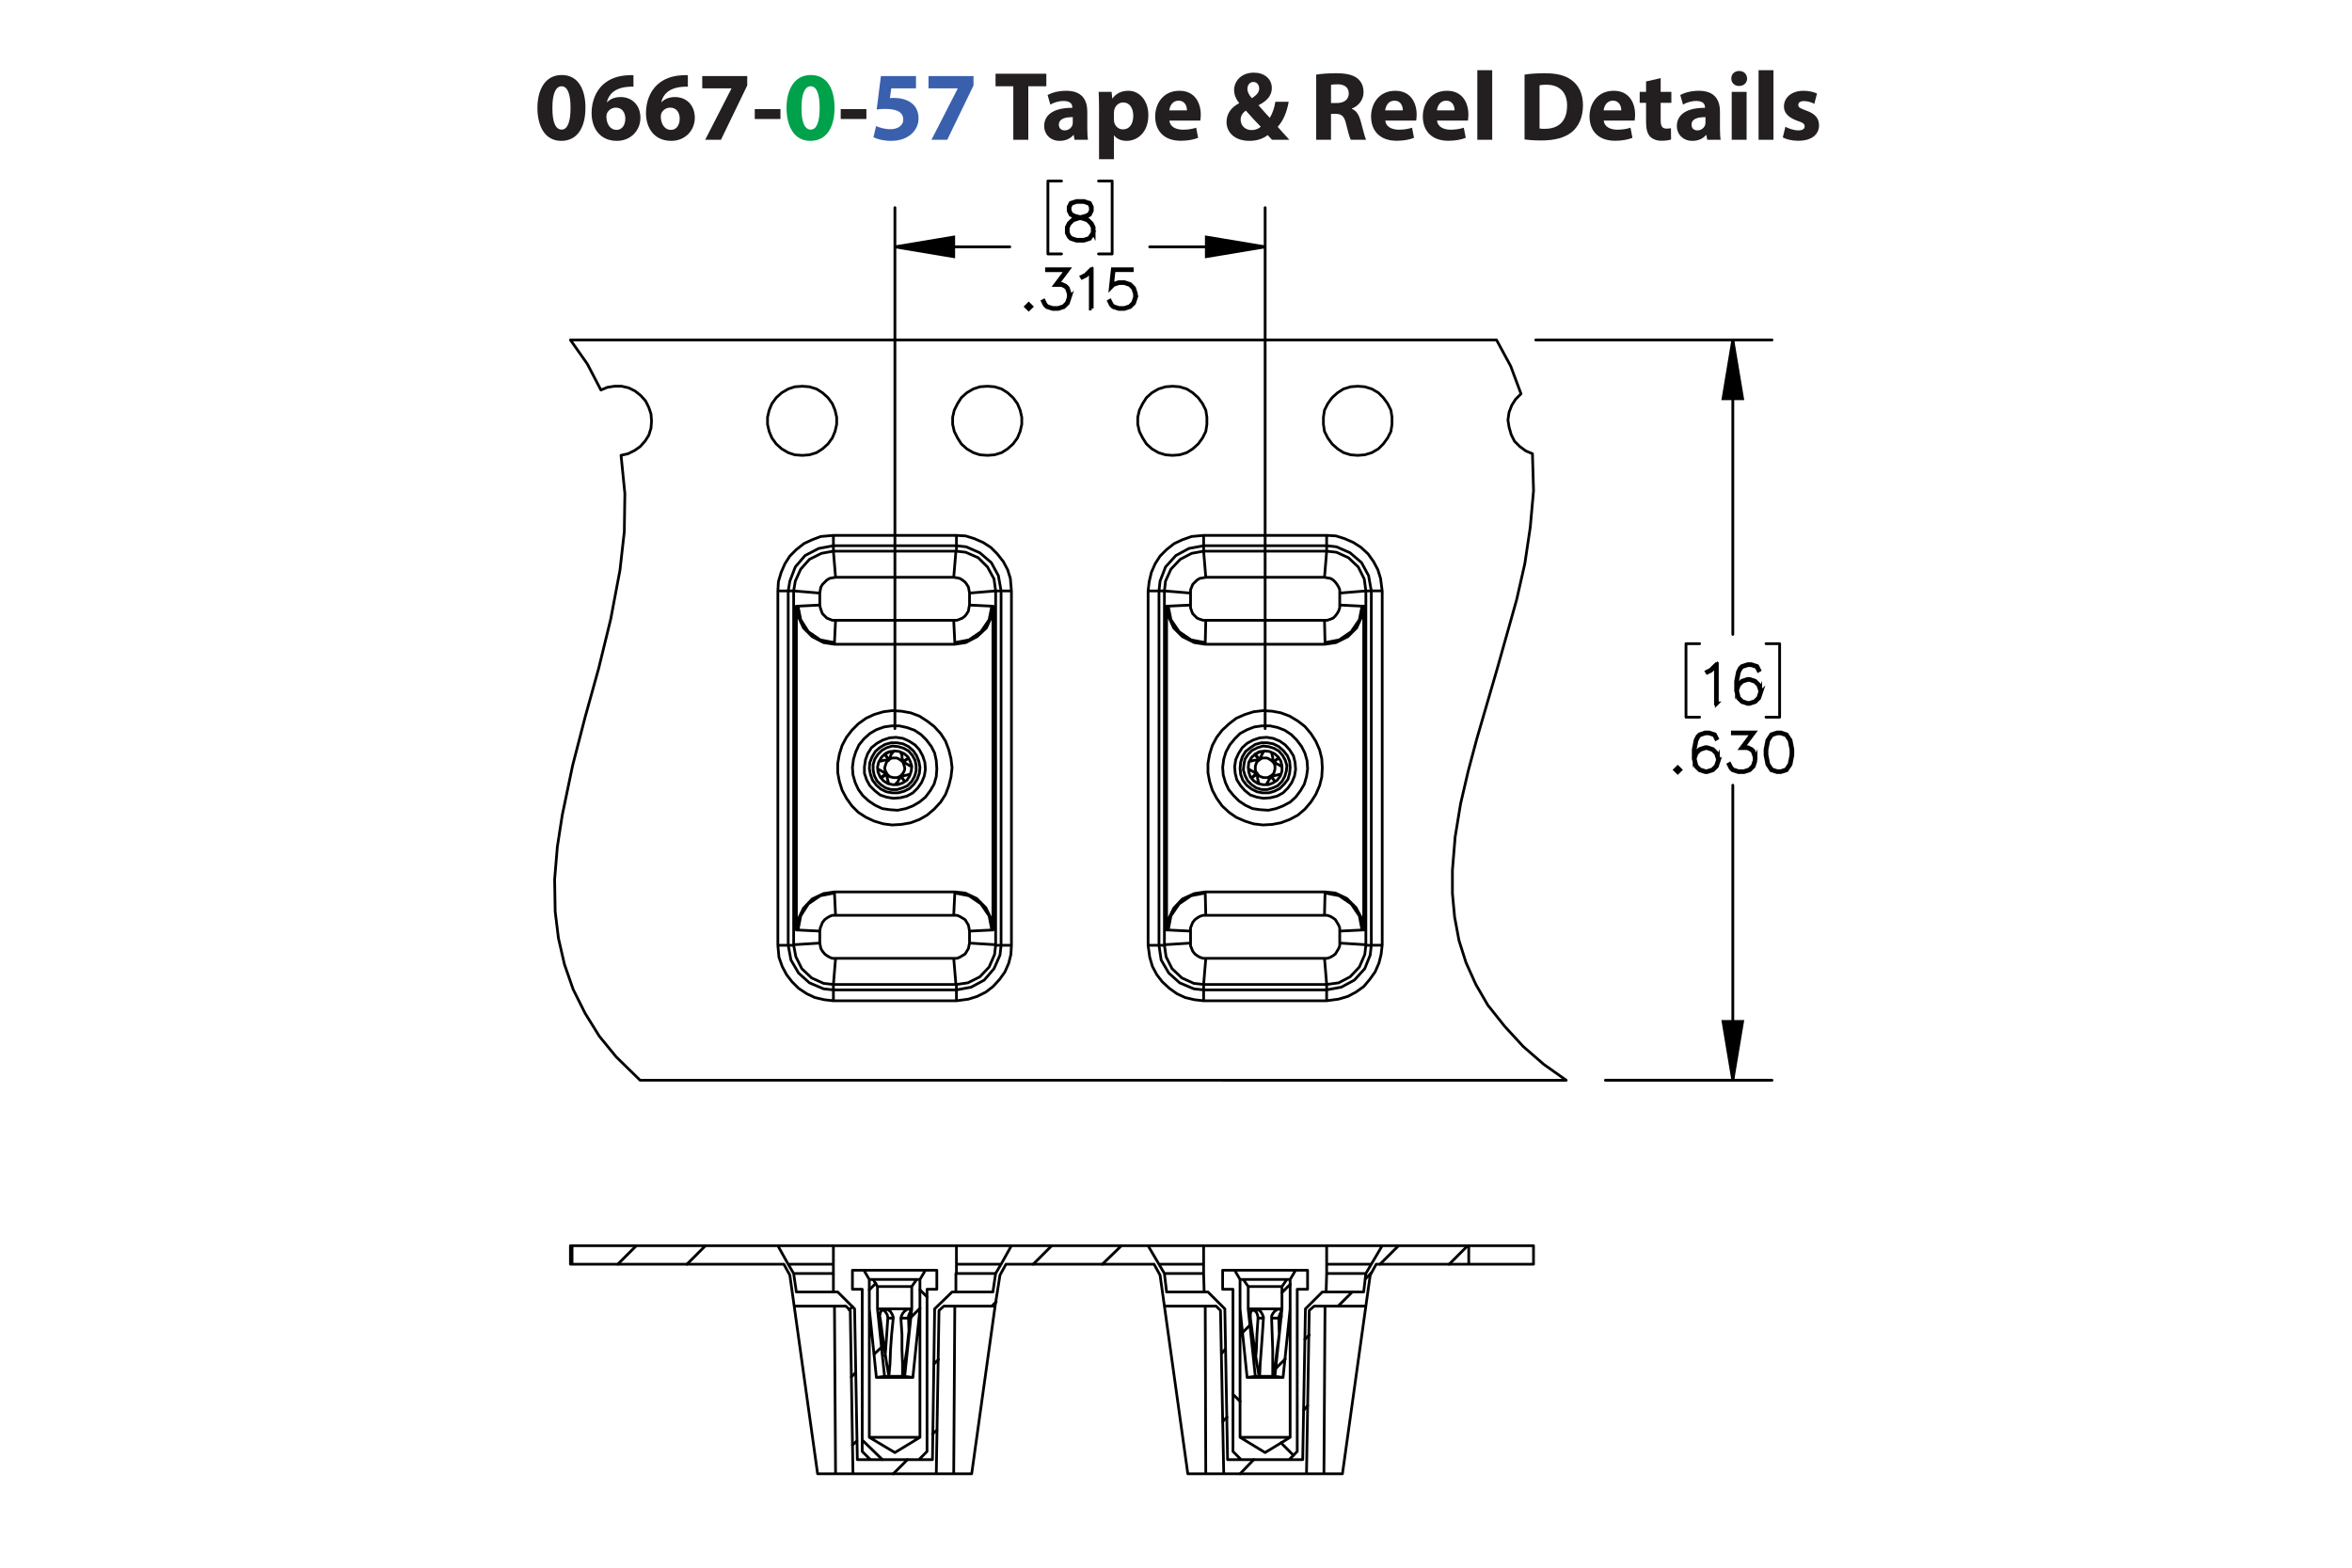 <?xml version="1.0" encoding="UTF-8"?><svg id="Layer_1" xmlns="http://www.w3.org/2000/svg" viewBox="0 0 432 288"><defs><style>.cls-1,.cls-2{stroke-linecap:round;stroke-linejoin:round;}.cls-1,.cls-2,.cls-3{fill:none;}.cls-1,.cls-2,.cls-3,.cls-4{stroke:#000;}.cls-1,.cls-3{stroke-width:.51px;}.cls-2{stroke-width:.5px;}.cls-3,.cls-4{stroke-miterlimit:10;}.cls-4{stroke-width:.7px;}.cls-5{fill:#00a14b;}.cls-6{fill:#231f20;}.cls-7{fill:#3a60ad;}</style></defs><path class="cls-6" d="m107.53,19.774c0,3.619-1.458,6.104-4.447,6.104-3.025,0-4.357-2.719-4.375-6.032,0-3.385,1.44-6.067,4.465-6.067,3.133,0,4.357,2.791,4.357,5.996Zm-6.068.072c-.018,2.683.63,3.961,1.692,3.961s1.639-1.333,1.639-3.997c0-2.593-.558-3.961-1.657-3.961-1.008,0-1.692,1.278-1.674,3.997Z"/><path class="cls-6" d="m116.349,15.921c-.306-.018-.63,0-1.062.036-2.431.198-3.511,1.44-3.817,2.809h.054c.576-.594,1.387-.936,2.485-.936,1.962,0,3.619,1.387,3.619,3.817,0,2.323-1.783,4.231-4.321,4.231-3.115,0-4.646-2.323-4.646-5.114,0-2.197.81-4.033,2.071-5.204,1.17-1.062,2.683-1.638,4.519-1.728.504-.036.828-.036,1.098-.018v2.107Zm-1.495,5.87c0-1.081-.576-2.017-1.747-2.017-.738,0-1.35.45-1.62,1.044-.072.144-.108.36-.108.684.054,1.242.648,2.359,1.891,2.359.972,0,1.585-.882,1.585-2.071Z"/><path class="cls-6" d="m126.339,15.921c-.306-.018-.63,0-1.062.036-2.431.198-3.511,1.44-3.817,2.809h.054c.576-.594,1.387-.936,2.485-.936,1.963,0,3.619,1.387,3.619,3.817,0,2.323-1.783,4.231-4.321,4.231-3.115,0-4.646-2.323-4.646-5.114,0-2.197.81-4.033,2.071-5.204,1.17-1.062,2.683-1.638,4.519-1.728.504-.036.829-.036,1.099-.018v2.107Zm-1.495,5.87c0-1.081-.576-2.017-1.747-2.017-.738,0-1.35.45-1.62,1.044-.072.144-.108.36-.108.684.054,1.242.648,2.359,1.891,2.359.973,0,1.585-.882,1.585-2.071Z"/><path class="cls-6" d="m137.247,13.976v1.728l-4.825,9.975h-2.899l4.826-9.417v-.036h-5.366v-2.251h8.264Z"/><path class="cls-6" d="m143.348,20.044v1.818h-4.717v-1.818h4.717Z"/><path class="cls-5" d="m153.285,19.774c0,3.619-1.458,6.104-4.447,6.104-3.025,0-4.357-2.719-4.375-6.032,0-3.385,1.44-6.067,4.465-6.067,3.133,0,4.357,2.791,4.357,5.996Zm-6.068.072c-.018,2.683.63,3.961,1.692,3.961s1.639-1.333,1.639-3.997c0-2.593-.558-3.961-1.657-3.961-1.008,0-1.692,1.278-1.674,3.997Z"/><path class="cls-6" d="m159.134,20.044v1.818h-4.718v-1.818h4.718Z"/><path class="cls-7" d="m168.242,16.227h-4.537l-.252,1.8c.252-.036.468-.036.756-.036,1.117,0,2.251.252,3.079.847.882.594,1.422,1.566,1.422,2.935,0,2.179-1.873,4.106-5.023,4.106-1.422,0-2.611-.324-3.259-.666l.486-2.052c.522.252,1.585.576,2.647.576,1.134,0,2.341-.54,2.341-1.783,0-1.206-.955-1.945-3.295-1.945-.648,0-1.099.036-1.585.108l.774-6.14h6.446v2.251Z"/><path class="cls-7" d="m178.809,13.976v1.728l-4.826,9.975h-2.899l4.826-9.417v-.036h-5.366v-2.251h8.265Z"/><path class="cls-6" d="m186.115,15.849h-3.259v-2.305h9.327v2.305h-3.313v9.831h-2.754v-9.831Z"/><path class="cls-6" d="m197.366,25.68l-.162-.882h-.054c-.576.702-1.477,1.081-2.521,1.081-1.783,0-2.845-1.296-2.845-2.701,0-2.287,2.053-3.385,5.168-3.367v-.126c0-.468-.252-1.134-1.602-1.134-.9,0-1.855.306-2.431.666l-.504-1.765c.612-.342,1.818-.774,3.421-.774,2.935,0,3.871,1.728,3.871,3.799v3.061c0,.846.036,1.656.126,2.143h-2.466Zm-.324-4.159c-1.44-.018-2.557.324-2.557,1.386,0,.702.468,1.044,1.08,1.044.684,0,1.243-.45,1.422-1.008.036-.144.054-.306.054-.468v-.954Z"/><path class="cls-6" d="m201.864,19.828c0-1.152-.036-2.143-.072-2.953h2.377l.127,1.225h.036c.648-.936,1.657-1.423,2.935-1.423,1.927,0,3.655,1.675,3.655,4.483,0,3.205-2.035,4.718-3.998,4.718-1.062,0-1.891-.432-2.287-1.008h-.036v4.375h-2.737v-9.416Zm2.737,2.07c0,.216.018.414.054.576.18.738.81,1.296,1.603,1.296,1.188,0,1.891-.99,1.891-2.485,0-1.404-.63-2.466-1.855-2.466-.774,0-1.458.576-1.639,1.386-.036.144-.054.324-.054.486v1.206Z"/><path class="cls-6" d="m214.789,22.15c.09,1.135,1.206,1.675,2.485,1.675.936,0,1.692-.126,2.431-.36l.36,1.855c-.9.36-1.999.54-3.188.54-2.989,0-4.699-1.728-4.699-4.483,0-2.233,1.386-4.7,4.447-4.7,2.845,0,3.926,2.215,3.926,4.394,0,.468-.055.882-.091,1.08h-5.671Zm3.223-1.872c0-.666-.288-1.783-1.549-1.783-1.152,0-1.621,1.044-1.692,1.783h3.241Z"/><path class="cls-6" d="m233.636,25.68c-.252-.27-.504-.54-.792-.864-.792.612-1.891,1.062-3.331,1.062-2.935,0-4.231-1.747-4.231-3.439,0-1.602.919-2.754,2.305-3.475v-.072c-.521-.576-.918-1.477-.918-2.341,0-1.53,1.206-3.205,3.637-3.205,1.873,0,3.295,1.098,3.295,2.845,0,1.224-.72,2.269-2.394,3.115l-.018.072c.702.774,1.44,1.656,2.034,2.269.486-.756.864-1.873,1.026-2.953h2.449c-.324,1.837-.936,3.403-2.017,4.609.684.774,1.386,1.567,2.143,2.377h-3.188Zm-2.07-2.394c-.756-.756-1.746-1.855-2.737-2.971-.504.36-.954.882-.954,1.675,0,1.026.774,1.908,2.017,1.908.721,0,1.315-.27,1.675-.612Zm-2.449-6.986c0,.612.288,1.152.829,1.747.882-.612,1.332-1.081,1.332-1.783,0-.576-.342-1.206-1.062-1.206-.702,0-1.099.612-1.099,1.242Z"/><path class="cls-6" d="m241.752,13.706c.882-.144,2.196-.252,3.654-.252,1.801,0,3.062.27,3.926.954.72.576,1.116,1.422,1.116,2.539,0,1.548-1.099,2.61-2.143,2.989v.054c.846.342,1.315,1.152,1.62,2.269.378,1.368.757,2.953.99,3.421h-2.809c-.198-.342-.486-1.333-.847-2.827-.323-1.513-.846-1.927-1.962-1.945h-.828v4.771h-2.719v-11.974Zm2.719,5.222h1.08c1.368,0,2.179-.684,2.179-1.747,0-1.116-.757-1.674-2.017-1.692-.666,0-1.045.054-1.242.09v3.349Z"/><path class="cls-6" d="m254.442,22.15c.09,1.135,1.206,1.675,2.484,1.675.936,0,1.692-.126,2.431-.36l.36,1.855c-.9.36-1.999.54-3.188.54-2.988,0-4.699-1.728-4.699-4.483,0-2.233,1.387-4.7,4.447-4.7,2.845,0,3.926,2.215,3.926,4.394,0,.468-.055.882-.091,1.08h-5.671Zm3.223-1.872c0-.666-.288-1.783-1.549-1.783-1.152,0-1.62,1.044-1.692,1.783h3.241Z"/><path class="cls-6" d="m263.946,22.15c.09,1.135,1.206,1.675,2.484,1.675.936,0,1.692-.126,2.431-.36l.36,1.855c-.9.36-1.999.54-3.188.54-2.988,0-4.699-1.728-4.699-4.483,0-2.233,1.387-4.7,4.447-4.7,2.845,0,3.926,2.215,3.926,4.394,0,.468-.055.882-.091,1.08h-5.671Zm3.223-1.872c0-.666-.288-1.783-1.549-1.783-1.152,0-1.62,1.044-1.692,1.783h3.241Z"/><path class="cls-6" d="m271.344,12.896h2.736v12.784h-2.736v-12.784Z"/><path class="cls-6" d="m280.019,13.706c1.008-.162,2.322-.252,3.709-.252,2.305,0,3.799.414,4.969,1.296,1.261.936,2.053,2.431,2.053,4.573,0,2.323-.846,3.925-2.017,4.915-1.278,1.062-3.223,1.566-5.6,1.566-1.422,0-2.431-.09-3.114-.18v-11.919Zm2.755,9.903c.233.054.611.054.954.054,2.484.018,4.104-1.351,4.104-4.249.019-2.521-1.458-3.853-3.816-3.853-.612,0-1.009.054-1.242.108v7.94Z"/><path class="cls-6" d="m294.563,22.15c.091,1.135,1.207,1.675,2.485,1.675.935,0,1.692-.126,2.431-.36l.36,1.855c-.9.36-1.999.54-3.188.54-2.988,0-4.699-1.728-4.699-4.483,0-2.233,1.387-4.7,4.447-4.7,2.845,0,3.925,2.215,3.925,4.394,0,.468-.054.882-.09,1.08h-5.672Zm3.224-1.872c0-.666-.288-1.783-1.549-1.783-1.152,0-1.62,1.044-1.692,1.783h3.241Z"/><path class="cls-6" d="m305.022,14.354v2.521h1.963v2.017h-1.963v3.187c0,1.062.252,1.548,1.08,1.548.343,0,.612-.036.81-.072l.018,2.07c-.359.144-1.008.234-1.782.234-.882,0-1.62-.306-2.053-.756-.504-.522-.756-1.368-.756-2.611v-3.601h-1.171v-2.017h1.171v-1.909l2.683-.612Z"/><path class="cls-6" d="m313.572,25.68l-.162-.882h-.054c-.576.702-1.477,1.081-2.521,1.081-1.783,0-2.845-1.296-2.845-2.701,0-2.287,2.053-3.385,5.167-3.367v-.126c0-.468-.252-1.134-1.603-1.134-.9,0-1.855.306-2.431.666l-.504-1.765c.612-.342,1.818-.774,3.421-.774,2.935,0,3.871,1.728,3.871,3.799v3.061c0,.846.036,1.656.126,2.143h-2.467Zm-.324-4.159c-1.44-.018-2.557.324-2.557,1.386,0,.702.469,1.044,1.081,1.044.684,0,1.242-.45,1.422-1.008.036-.144.054-.306.054-.468v-.954Z"/><path class="cls-6" d="m320.897,14.426c0,.756-.576,1.369-1.476,1.369-.865,0-1.441-.612-1.423-1.369-.019-.792.558-1.386,1.44-1.386.882,0,1.44.594,1.458,1.386Zm-2.826,11.253v-8.805h2.736v8.805h-2.736Z"/><path class="cls-6" d="m323.003,12.896h2.736v12.784h-2.736v-12.784Z"/><path class="cls-6" d="m327.935,23.285c.505.306,1.549.666,2.359.666.828,0,1.17-.288,1.17-.738s-.271-.666-1.296-1.008c-1.819-.612-2.522-1.603-2.503-2.647,0-1.638,1.404-2.881,3.583-2.881,1.026,0,1.944.234,2.484.504l-.486,1.891c-.396-.216-1.152-.504-1.908-.504-.666,0-1.044.271-1.044.72,0,.415.342.63,1.422,1.008,1.675.576,2.377,1.423,2.394,2.719,0,1.639-1.296,2.845-3.816,2.845-1.152,0-2.179-.252-2.846-.612l.486-1.962Z"/><path class="cls-4" d="m315.336,129.229h-.156v-6.94l-.892.904-.691.336-.076-.133.669-.34,1.037-1.027h.109v7.2Z"/><path class="cls-4" d="m323.453,127.204l-.346,1.046-.711.705-1.047.341h-.36l-1.047-.341-.711-.705-.346-1.386v-1.717l.336-1.712.351-.7.37-.355,1.047-.35h.701l1.066.35.351.705-.138.081-.331-.653-.972-.327h-.659l-.99.327-.308.321-.332.658-.341,1.679v1.211l.194-.582.711-.71,1.047-.35h.36l1.047.35.711.71.346,1.045v.359Zm-.151-.023v-.317l-.332-.989-.648-.648-.991-.331h-.322l-.99.331-.648.648-.332.979.332,1.315.648.653.99.326h.322l.991-.326.648-.653.332-.989Z"/><path class="cls-4" d="m308.602,141.425l-.445.435-.446-.435.446-.444.445.444Zm-.213,0l-.232-.231-.232.231.232.232.232-.232Z"/><path class="cls-4" d="m315.678,139.741l-.346,1.046-.712.705-1.048.341h-.36l-1.048-.341-.712-.705-.346-1.386v-1.717l.336-1.712.352-.7.37-.355,1.048-.35h.702l1.066.35.352.705-.138.081-.332-.653-.973-.327h-.659l-.991.327-.308.321-.332.658-.342,1.679v1.211l.194-.582.712-.71,1.048-.35h.36l1.048.35.712.71.346,1.045v.359Zm-.151-.023v-.317l-.332-.989-.65-.648-.991-.331h-.322l-.991.331-.649.648-.332.979.332,1.315.649.653.991.326h.322l.991-.326.65-.653.332-.989Z"/><path class="cls-4" d="m322.44,139.741l-.346,1.046-.712.705-1.048.341h-1.039l-1.048-.341-.37-.359-.341-.686.138-.076.336.667.314.322.991.326h1l.991-.326.65-.653.332-.989v-.658l-.332-.989-.323-.307-.649-.331h-1.157l2.039-2.711h-3.58v-.156h3.894l-2.039,2.711h.882l.711.35.361.369.346,1.046v.7Z"/><path class="cls-4" d="m329.203,138.724l-.337,1.713-.711,1.055-1.058.341h-.702l-1.058-.341-.706-1.055-.342-1.713v-1.04l.342-1.712.706-1.055,1.058-.35h.702l1.058.35.711,1.055.337,1.712v1.04Zm-.151-.023v-.994l-.342-1.679-.649-.979-.982-.327h-.659l-.981.327-.654.979-.337,1.679v.994l.337,1.679.654.98.981.326h.659l.982-.326.649-.98.342-1.679Z"/><path class="cls-4" d="m200.866,42.798l-.706,1.065-1.058.341h-1.38l-1.048-.341-.37-.359-.351-.705v-1.055l.351-.71.707-.695,1.081-.359-.73-.175-.711-.36-.356-.714v-.719l.356-.724,1.072-.35h1.38l1.066.35.36.724v.719l-.36.714-.711.36-.726.175.038.009,1.039.35.712.695.346.71v1.055Zm-.151-.038v-.98l-.332-.648-.65-.662-1-.327-.323-.09-.318.09-1.0.327-.654.662-.328.648v.98l.328.648.313.322.991.326h1.337l.982-.326.654-.97Zm-.342-4.068v-.644l-.322-.629-.973-.327h-1.337l-.972.327-.323.629v.644l.323.639.649.317.991.255.992-.255.649-.317.322-.639Z"/><path class="cls-4" d="m189.396,56.333l-.446.435-.445-.435.445-.444.446.444Zm-.213,0l-.232-.231-.232.231.232.232.232-.232Z"/><path class="cls-4" d="m196.469,54.648l-.346,1.046-.711.705-1.048.341h-1.038l-1.047-.341-.37-.359-.341-.686.137-.076.336.667.313.322.991.326h1l.991-.326.649-.653.332-.989v-.658l-.332-.989-.323-.307-.649-.331h-1.156l2.038-2.711h-3.579v-.156h3.892l-2.039,2.711h.882l.711.35.36.369.346,1.046v.7Z"/><path class="cls-4" d="m200.512,56.673h-.156v-6.94l-.892.904-.692.336-.075-.133.669-.34,1.037-1.027h.109v7.2Z"/><path class="cls-4" d="m208.631,54.648l-.346,1.046-.711.705-1.048.341h-1.038l-1.048-.341-.369-.359-.342-.686.138-.076.337.667.312.322.991.326h1l.99-.326.649-.653.332-.989v-.658l-.332-.989-.649-.648-.99-.331h-1l-.991.331-.474.487.364-3.345h3.471v.156h-3.333l-.308,2.758.203-.194,1.048-.345h1.038l1.048.345.711.71.346,1.046v.7Z"/><path class="cls-3" d="m232.372,45.35l-10.8,1.8v-3.6l10.8,1.8m-68,0l10.8-1.8v3.6l-10.8-1.8m153.9,153.1l-1.8-10.8h3.6l-1.8,10.8m0-136l1.8,10.8h-3.6l1.8-10.8"/><path class="cls-1" d="m232.372,45.35h-21.2m-46.8,0h21.1m46.9,88.5V38.15m-68,95.7V38.15m39.9,8.5h-2.5m2.5-13.4v13.4m-2.5-13.4h2.5m-11.8,13.4h2.5m-2.5-13.4v13.4m2.5-13.4h-2.5m125.8,165.2v-54.2m0-81.8v54.1m-23.4,81.9h30.6m-43.4-136h43.4m1.4,69.3h-2.5m2.5-13.5v13.5m-2.5-13.5h2.5m-17.2,13.5h2.5m-2.5-13.5v13.5m2.5-13.5h-2.5"/><path d="m232.372,45.35l-10.8,1.8v-3.6m-57.2,1.8l10.8-1.8v3.6m143.1,151.3l-1.8-10.8h3.6m-1.8-125.2l1.8,10.8h-3.6"/><path class="cls-2" d="m232.072,138.15h0m-2.4,1.7h0m-.3,1.5h.1m3.2,2.7v-.1m2.4-1.7h0m.2-1.5h0m-1.7-2.4h0m-66.3,2.4h0m-1.8-2.4h.1m-4.2,3h0m1.8,2.4h0m.9-5.6h0m.6,5.9l-.1-.1m2.5-1.7h0m60.7-7.5l-1,1-.9,1.1-.7,1.3-.4,1.3-.2,1.5.1,1.4.4,1.4.6,1.3.9,1.1,1,1,1.2.8,1.3.6,1.4.2,1.5.1,1.4-.3,1.3-.5,1.3-.7,1-.9.9-1.2.7-1.2.4-1.4.2-1.4-.1-1.5-.4-1.4-.6-1.2-.9-1.2-1-1-1.2-.8-1.3-.5-1.4-.3h-1.5l-1.4.2-1.3.5-1.3.7m1.9,2.6l-.9.7-.6,1-.3,1-.1,1.1.1,1.1.4,1.1.7.9.9.7,1,.5,1,.2h1.2l1-.3,1-.5.8-.8.7-.9.3-1.1.1-1.1-.1-1.1-.4-1-.7-.9-.9-.8-1-.5-1.1-.2h-1.1l-1.1.3-.9.6m-.6-.8l-.9.8-.7,1.1-.5,1.1-.2,1.3.1,1.2.3,1.2.7,1.1.8.9,1,.8,1.2.4,1.2.2,1.3-.1,1.2-.3,1.1-.6.9-.9.7-1,.5-1.2.2-1.2-.1-1.3-.3-1.2-.7-1.1-.8-.9-1-.7-1.2-.5-1.2-.2-1.3.1-1.2.4-1.1.6m-69.3-1.8l-1.1,1-.9,1.1-.6,1.3-.4,1.3-.2,1.5.1,1.4.4,1.4.6,1.3.8,1.1,1.1,1,1.2.8,1.3.6,1.4.2,1.4.1,1.5-.3,1.3-.5,1.2-.7,1.1-.9.9-1.2.7-1.2.4-1.4.1-1.4-.1-1.5-.3-1.4-.6-1.2-.9-1.2-1-1-1.2-.8-1.4-.5-1.4-.3h-1.4l-1.4.2-1.4.5-1.2.7m1.8,2.6l-.8.7-.6,1-.4,1-.1,1.1.2,1.1.4,1.1.7.9.8.7,1,.5,1.1.2h1.1l1.1-.3,1-.5.8-.8.6-.9.4-1.1.1-1.1-.2-1.1-.4-1-.6-.9-.9-.8-1-.5-1.1-.2h-1.1l-1.1.3-1,.6m-.5-.8l-1,.8-.7,1.1-.4,1.1-.2,1.3v1.2l.4,1.2.6,1.1.9.9,1,.8,1.2.4,1.2.2,1.3-.1,1.2-.3,1.1-.6.9-.9.7-1,.5-1.2.2-1.2-.1-1.3-.4-1.2-.6-1.1-.8-.9-1.1-.7-1.1-.5-1.3-.2-1.2.1-1.2.4-1.1.6m72.4,6l.7,1m-2.9-3.9l-.8-1.1m.5,3.6l-1.1.8m5-3.7l-1,.8m-.1-.1l1.1-.7m-4.3-.7l.8,1m2.8,4l-.8-1m-3.5.3l1-.8m1.8,2v-.1m2.4-1.7h0m-2.4,1.7l.2-.3.2-.4.2-.3.1-.4m-2.4-.4l.2.3.3.2.3.1.3.1h.7l.3-.1.3-.2m-2.4-.4v.8l.1.4.1.4m-1.8-2.4h.1m1.7,2.4h0m-1.7-2.4l.3.2.4.2.3.2.4.1m.4-2.4l-.3.2-.2.3-.1.3-.1.3v.7l.1.3.2.3m.4-2.4h-.8l-.4.1-.4.1m.8-1.3l.4-.2.3-.2.4-.1h.3l.2.1m-2.4,1.7h0v-.2l.1-.3.3-.4m2-.8l-.2.3-.2.4-.2.4-.1.3m2.4.4l-.2-.2-.3-.2-.3-.2-.3-.1h-.7l-.3.1-.3.2m2.4.4v-.8l-.1-.4-.1-.4m1.7,2.4h0m-1.7-2.4h0m1.7,2.4l-.3-.2-.4-.2-.3-.2-.4-.1m-.4,2.5l.3-.3.2-.2.1-.4.1-.3v-.7l-.1-.3-.2-.3m-.4,2.5h.4l.4-.1.4-.1.4-.1m-5.4-4.9l-.9.7-.6,1-.3,1-.1,1.1.1,1.1.4,1.1.7.9.9.7,1,.5,1,.2h1.2l1-.3,1-.5.8-.8.7-.9.3-1.1.1-1.1-.1-1.1-.4-1-.7-.9-.9-.8-1-.5-1.1-.2h-1.1l-1.1.3-.9.6m.9,1.2l.8-.4.9-.2.9.1.9.4.7.6.5.8.2.9v.9l-.3.9-.6.8-.8.5-.8.3h-1l-.9-.2-.8-.5-.6-.7-.3-.9-.1-.9.1-.9.5-.9.7-.6m-.6-.7l-.7.7-.6.9-.2,1-.1,1,.3,1,.5,1,.7.7.9.6,1,.3h1l1-.3.9-.4.8-.8.5-.9.3-1,.1-1-.3-1-.5-.9-.7-.8-.9-.5-1-.3-1-.1-1,.3-1,.5m-67.1,4.3l-1,.8m3.6-.4l.7,1m-2.9-3.9l-.8-1.1m3.7,5l-.8-1m.4-2.6l1.1-.7m-4.3-.7l.7,1m3.6-.3l-1,.8m-4.1,2.8l1.1-.8m1.7,2v-.1m2.5-1.7h0m-2.5,1.7l.3-.3.2-.4.2-.3.1-.4m-2.5-.4l.3.3.2.2.3.1.4.1h.7l.3-.1.3-.2m-2.5-.4v.4l.1.4.1.4.1.4m-1.8-2.4h0m1.8,2.4h0m-1.8-2.4l.4.2.3.2.4.2.4.1m.4-2.4l-.3.2-.2.3-.1.3-.1.3-.1.4.1.3.1.3.2.3m.4-2.4h-.8l-.4.1-.4.1m.8-1.3l.3-.2.4-.2.4-.1h.3l.2.1m-2.4,1.7h-.1l.1-.2.1-.3.3-.4m2-.8l-.3.3-.2.4-.1.4-.2.3m2.5.4l-.2-.2-.3-.2-.3-.2-.3-.1h-.7l-.4.1-.3.2m2.5.4v-.4l-.1-.4v-.4l-.2-.4m1.8,2.4h0m-1.8-2.4h.1m1.7,2.4l-.4-.2-.3-.2-.4-.2-.3-.1m-.4,2.5l.2-.3.2-.2.2-.4.1-.3v-.3l-.1-.4-.1-.3-.1-.3m-.4,2.5h.4l.4-.1.4-.1.4-.1m-4.6-3.7l.9-.4.9-.2.9.1.9.4.7.6.4.8.3.9-.1.9-.3.9-.5.8-.8.5-.9.3h-.9l-.9-.2-.8-.5-.6-.7-.4-.9-.1-.9.2-.9.5-.9.6-.6m-.5-.7l-.7.7-.6.9-.3,1v1l.2,1,.5,1,.7.7.9.6,1,.3h1.1l1-.3.9-.4.8-.8.5-.9.3-1v-1l-.2-1-.5-.9-.7-.8-.9-.5-1-.3-1.1-.1-1,.3-.9.5m-.4-.5l-.8.7-.6,1-.4,1-.1,1.1.2,1.1.4,1.1.7.9.8.7,1,.5,1.1.2h1.1l1.1-.3,1-.5.8-.8.6-.9.4-1.1.1-1.1-.2-1.1-.4-1-.6-.9-.9-.8-1-.5-1.1-.2h-1.1l-1.1.3-1,.6m59.9-23.4h-.5l-.6-.2-.5-.2-.4-.4-.4-.4-.2-.5-.2-.6v-.5m-65.2,2.8h-.6l-.5-.2-.5-.2-.4-.4-.4-.4-.2-.5-.2-.6-.1-.5m95.5,0v.5l-.2.6-.3.5-.3.4-.4.4-.5.2-.6.2h-.5m-65.2-2.8l-.1.5-.1.6-.3.5-.3.4-.5.4-.5.2-.5.2h-.6m43.5,57.1v-.6l.2-.5.2-.5.4-.5.4-.3.5-.3.6-.2h.5m-70.9,2.9l.1-.6.2-.5.2-.5.4-.5.4-.3.5-.3.5-.2h.6m89.8,0h.5l.6.2.5.3.4.3.3.5.3.5.2.5v.6m-70.9-2.9h.6l.5.2.5.3.5.3.3.5.3.5.1.5.1.6m-3.2-30l-.2-1.7-.4-1.6-.6-1.6-.9-1.4-1.2-1.3-1.3-1-1.4-.9-1.6-.6-1.7-.3-1.7-.1-1.6.2-1.7.5-1.5.7-1.4,1-1.2,1.2-1,1.3-.8,1.5-.5,1.6-.3,1.7v1.7l.3,1.6.5,1.6.8,1.5,1,1.4,1.2,1.2,1.4.9,1.5.7,1.7.5,1.6.2,1.7-.1,1.7-.3,1.6-.6,1.4-.8,1.3-1.1,1.2-1.3.9-1.4.6-1.6.4-1.6.2-1.7m68,0l-.1-1.7-.4-1.6-.7-1.6-.9-1.4-1.1-1.3-1.3-1-1.5-.9-1.6-.6-1.6-.3-1.7-.1-1.7.2-1.6.5-1.6.7-1.3,1-1.3,1.2-1,1.3-.8,1.5-.5,1.6-.3,1.7v1.7l.3,1.6.5,1.6.8,1.5,1,1.4,1.3,1.2,1.3.9,1.6.7,1.6.5,1.7.2,1.7-.1,1.6-.3,1.6-.6,1.5-.8,1.3-1.1,1.1-1.3.9-1.4.7-1.6.4-1.6.1-1.7m-89.6-23l.2-4.1m-.2,4.4h22.1m-.2-4.4l.2,4.1m-.2-4.1h-21.7m21.9,50.1l-.2,4.1m.2-4.3h-22.1m.2,4.3l-.2-4.1m.2,4.1h21.7m-21.9-4.1l-2.6.5-2.2,1.5-1.4,2.2-.5,2.6m6.7-7v.2m0-.2l-2,.3-2.1,1-1.6,1.7-1,2.1-.3,1.9m97.1-6.8l-.1,4.1m.1-4.3h-22m.1,4.3l-.1-4.1m.1,4.1h21.8m-21.9-4.1l-2.6.5-2.2,1.5-1.5,2.2-.5,2.6m6.8-7v.2m0-.2l-2,.3-2.2,1-1.6,1.7-1,2.1-.3,1.9m7.1-52.8l.1-4.1m-.1,4.4h22m-.1-4.4l.1,4.1m-.1-4.1h-21.8m-.1,4.1v.3m-6.8-7l.5,2.5,1.5,2.2,2.2,1.5,2.6.5m0,.3l-2-.3-2.2-1.1-1.6-1.6-1-2.2-.3-1.8m-38.9,52.7v-.2m6.8,7l-.5-2.6-1.5-2.2-2.2-1.5-2.6-.5m7,6.8l-.3-2-1-2.1-1.7-1.7-2.1-1-1.9-.2m0-45.8l2.6-.5,2.2-1.5,1.5-2.2.5-2.5m-6.8,7v-.3m0,.3l2-.3,2.1-1.1,1.7-1.6,1-2.2.2-1.8m61,6.7l2.6-.5,2.2-1.5,1.5-2.2.5-2.5m-6.8,7v-.3m0,.3l2-.3,2.2-1.1,1.6-1.6,1-2.2.3-1.8m-97.2,6.7v.3m-6.7-7l.5,2.5,1.4,2.2,2.2,1.5,2.6.5m0,.3l-2-.3-2.1-1.1-1.6-1.6-1-2.2-.3-1.8m97.1,52.7v-.2m6.8,7l-.5-2.6-1.5-2.2-2.2-1.5-2.6-.5m7.1,6.8l-.3-2-1.1-2.1-1.7-1.7-2.1-1-1.9-.2m-21.9,12.2h21.8m-89.8,0h21.7m75.3-64.7h-.3m.3,59.5v-59.5m-.3,59.5h.3m-4.4.2l4.1-.2m-4.1,2.4v-2.2m0-62.1v2.2m4.1.2l-4.1-.2m-70.9-5.1h-21.7m89.8,0h-21.8m-7.2,5.3h.3m0,0l4.1-.2m0,0v-2.2m0,64.3v-2.2m0,0l-4.1-.2m0,0h-.3m0,0v-59.5m-68,0h.3m0,0l4-.2m0,0v-2.2m0,64.3v-2.2m0,0l-4-.2m0,0h-.3m0,0v-59.5m36.1,0h-.2m.2,59.5v-59.5m-.2,59.5h.2m-4.3.2l4.1-.2m-4.1,2.4v-2.2m0-62.1v2.2m4.1.2l-4.1-.2m-27.5-2.2l-4.8-.4m4.8.4l.1-.6.1-.5.3-.5.4-.4.4-.4.5-.3.5-.1.6-.1m0,0l-.4-4.8m65.6,7.7l-4.8-.4m4.8.4v-.6l.2-.5.2-.5.4-.4.4-.4.5-.3.6-.1.5-.1m0,0l-.4-4.8m-45.5,0l-.4,4.8m0,0l.6.1.5.1.5.3.5.4.3.4.3.5.1.5.1.6m0,0l4.8-.4m0,65l-4.8-.3m0,0l-.1.5-.1.5-.3.5-.3.5-.5.3-.5.3-.5.2h-.6m0,0l.4,4.8m-22.5,0l.4-4.8m0,0h-.6l-.5-.2-.5-.3-.4-.3-.4-.5-.3-.5-.1-.5-.1-.5m-4.8.3l4.8-.3m70.5,7.6l.4-4.8m0,0h-.5l-.6-.2-.5-.3-.4-.3-.4-.5-.2-.5-.2-.5v-.5m-4.8.3l4.8-.3m32.2.3l-4.8-.3m0,0v.5l-.2.5-.3.5-.3.5-.4.3-.5.3-.6.2h-.5m0,0l.4,4.8m0-79.6l-.4,4.8m0,0l.5.1.6.1.5.3.4.4.3.4.3.5.2.5v.6m0,0l4.8-.4m0,0h0m0,65v-65m0,65.1v-.1m-97.8,7.3h22.5m-22.5,0h0m22.5,0h.1m45.4,0h22.6m-22.6,0h0m22.6,0h0m-60.8-72.3h0m0,65v-65m0,65.1v-.1m38.2-72.3h0m22.6,0h-22.6m22.6,0h0m-29.8,72.3v.1m0-65.1v65m0-65h0m-68.1,65v.1m0-65.1v65m0-65h0m7.3-7.3h0m22.5,0h-22.5m22.6,0h-.1m-30.8,7.3h1m7.3-7.3l-2.2.4-2.2,1.1-1.6,1.8-1,2.2-.3,1.8m7.3-7.3v-1m22.6,0v1m7.2,7.3l-.3-2.2-1.2-2.2-1.7-1.7-2.3-1-1.7-.2m7.2,7.3h1m0,65.1h-1m-7.2,7.2l2.1-.3,2.2-1.1,1.7-1.8,1-2.3.2-1.7m-7.2,7.2v1m-22.6,0v-1m-7.3-7.2l.4,2.1,1.1,2.2,1.8,1.7,2.2,1,1.8.2m-7.3-7.2h-1m76.3,8.2v-1m-7.2-7.2l.3,2.1,1.1,2.2,1.8,1.7,2.2,1,1.8.2m-7.2-7.2h-1m0-65.1h1m7.2-7.3l-2.2.4-2.1,1.1-1.7,1.8-1,2.2-.2,1.8m7.2-7.3v-1m22.6,0v1m7.2,7.3l-.3-2.2-1.1-2.2-1.8-1.7-2.2-1-1.8-.2m7.2,7.3h1m0,65.1h-1m-7.2,7.2l2.2-.3,2.1-1.1,1.7-1.8,1-2.3.2-1.7m-7.2,7.2v1m-68,0h-22.6m90.6,0h-22.6m-68-81.6h22.6m-30.9,73.4v-65.1m76.3-8.3h22.6m-59.8,8.3v65.1m68-65.1v65.1m-76.2,8.2l2.7-.5,2.4-1.3,1.8-2.1,1.1-2.5.2-1.8m-8.2,10.2v-2m8.2-8.2h1.9m27.1,0l.4,2.7,1.4,2.4,2,1.8,2.6,1.1,1.8.2m0,0v2m-76.3-10.2l.5,2.7,1.4,2.4,2,1.8,2.6,1.1,1.8.2m-10.2-8.2h1.9m8.3,8.2v2m30.8-75.3l-.5-2.8-1.3-2.4-2.1-1.8-2.5-1.1-1.8-.2m10.1,8.3h-1.9m-8.2-8.3v-1.9m-22.6,1.9l-2.7.5-2.5,1.3-1.8,2.1-1,2.6-.3,1.8m8.3-10.2v1.9m-8.3,8.3h-1.9m78.2-8.3l-2.7.5-2.4,1.3-1.9,2.1-1,2.6-.2,1.8m8.2-10.2v1.9m-8.2,73.4v-65.1m0,0h-2m0,65.1h2m-65.5-90l1.3-.1,1.3-.4,1.1-.7,1-.9.8-1.1.5-1.2.3-1.3v-1.3l-.3-1.3-.5-1.2-.8-1.1-1-.9-1.1-.7-1.3-.4-1.3-.1-1.4.1-1.2.4-1.2.7-1,.9-.8,1.1-.5,1.2-.3,1.3v1.3l.3,1.3.5,1.2.8,1.1,1,.9,1.2.7,1.2.4,1.4.1m68,0l1.3-.1,1.3-.4,1.1-.7,1-.9.8-1.1.6-1.2.2-1.3v-1.3l-.2-1.3-.6-1.2-.8-1.1-1-.9-1.1-.7-1.3-.4-1.3-.1-1.3.1-1.3.4-1.2.7-1,.9-.7,1.1-.6,1.2-.3,1.3v1.3l.3,1.3.6,1.2.7,1.1,1,.9,1.2.7,1.3.4,1.3.1m5.7,100.2l-1.7-.2-1.7-.4-1.5-.7-1.4-1-1.3-1.2-1-1.3-.8-1.5-.5-1.7-.3-2.2m0,0v-65.1m0,0l.2-1.7.4-1.7.7-1.6.9-1.4,1.2-1.2,1.4-1.1,1.5-.7,1.7-.6,2.2-.2m0,0h22.6m10.2,10.2v65.1m-10.2,10.2h-22.6m-68,0l-1.7-.2-1.7-.4-1.5-.7-1.5-1-1.2-1.2-1-1.3-.8-1.5-.6-1.7-.2-2.2m0,0v-65.1m0,0l.1-1.7.5-1.7.7-1.6.9-1.4,1.2-1.2,1.4-1.1,1.5-.7,1.6-.6,2.3-.2m0,0h22.6m0,0l1.7.1,1.6.5,1.6.7,1.4.9,1.2,1.2,1.1,1.4.8,1.5.5,1.6.2,2.3m0,0v65.1m0,0l-.1,1.7-.4,1.6-.7,1.6-1,1.4-1.2,1.3-1.3,1-1.6.8-1.6.5-2.2.3m0,0h-22.6m96.3-100.2l1.3-.1,1.3-.4,1.2-.7.9-.9.8-1.1.6-1.2.2-1.3v-1.3l-.2-1.3-.6-1.2-.8-1.1-.9-.9-1.2-.7-1.3-.4-1.3-.1-1.3.1-1.3.4-1.1.7-1,.9-.8,1.1-.6,1.2-.2,1.3v1.3l.2,1.3.6,1.2.8,1.1,1,.9,1.1.7,1.3.4,1.3.1m-68,0l1.3-.1,1.3-.4,1.1-.7,1-.9.8-1.1.5-1.2.3-1.3v-1.3l-.3-1.3-.5-1.2-.8-1.1-1-.9-1.1-.7-1.3-.4-1.3-.1-1.4.1-1.2.4-1.2.7-1,.9-.7,1.1-.6,1.2-.3,1.3v1.3l.3,1.3.6,1.2.7,1.1,1,.9,1.2.7,1.2.4,1.4.1m106.3,114.8H117.572m170.1,0l-4.1-2.9-3.8-3.3-3.4-3.7-3.1-3.9-2.2-3.8-1.8-4-1.3-4.1-.8-4.3-.4-4.3v-4.3l.5-6.1,1-6.1,1.4-6,1.6-6,3.7-12.7,3.6-12.8,1.5-6.6,1-6.7.6-6.7-.2-6.8m-2.1-11l-1,1-.7,1.1-.5,1.3-.2,1.4.2,1.3.4,1.4.6,1.2,1,1,1.1.8,1.2.5m-2.1-11l-1.9-5.1-2.6-4.8m-170.1,0h170.1m-170.1,0l3.1,4.4,2.5,4.8m3.7,12l1.3-.3,1.2-.6,1-.7.9-1,.7-1.1.4-1.3.1-1.3-.1-1.3-.4-1.2-.6-1.2-.9-1-1-.8-1.2-.6-1.3-.3h-1.3l-1.3.2-1.2.5m3.7,12l.7,7-.1,7-.8,7.1-1.7,9-2.2,9-2.5,9-2.3,8.9-1.9,9.1-.9,5.8-.5,6,.1,5.9.6,4.9,1.1,4.8,1.6,4.6,2.2,4.4,2.6,4.2,3.1,3.8,4.4,4.3m134.3-89.9l-.5-2.8-1.3-2.4-2.1-1.8-2.5-1.1-1.8-.2m10.2,8.3h-2m-8.2-10.2l1.7.1,1.6.5,1.6.7,1.4.9,1.3,1.2,1,1.4.8,1.5.5,1.6.3,2.3m-10.2-8.3v-1.9m0,83.5l2.7-.5,2.4-1.3,1.9-2.1,1-2.5.2-1.8m-8.2,10.2v-2m10.2-8.2l-.2,1.7-.4,1.6-.7,1.6-1,1.4-1.1,1.3-1.4,1-1.5.8-1.7.5-2.2.3m8.2-10.2h2"/><path class="cls-1" d="m228.172,244.85l1.4-1.4m4.8,7.9l1.7-1.7m-.6-12.2l1.5-1.5m.6,31.4l-2.3-2.3m-7.5-7.6l-1.3-1.3m-65.9-7.4l1.4-1.3m-2.3-10.5l1.2-1.2m6.4,6.3l1.7-1.7m-6.9,27.8l-3.7-3.6m11.9-26.3l-1.3-1.3m-4.9,33.8l2.6-2.6m4.6-4.7l.8-.7m30.4-30.5l3.5-3.4m-79.8,3.4l3.4-3.4m98.2,41.9l2.5-2.6m9.2-9.1l.7-.8m26-26l3.4-3.4m-113,36.6l.8-.7m14.2-14.2l.8-.8m9.8-9.8l.8-.8m6.8-6.9l3.4-3.4m-79.7,3.4l3.4-3.4m107.7,32.3l.8-.8m14.3-14.3l.8-.8m5.3-5.3l2.6-2.6m2.4-2.4l1.1-1.1m1.6-1.6l3.4-3.4m-100.5,24.1l.8-.8m67.2-3.5l.7-.8m-69.1-7.2l.6-.6"/><path class="cls-2" d="m175.572,233.95v3.4m68.1-3.4l-.1,3.4m-22.4,0l-.1-3.4m-68,3.4v-3.4m-48.3-1.7h.2m-.2-3.4h.2m-.2,3.4v-3.4m116.3,0h22.6m-90.6,0h22.6m68,0h10.2m-10.2,3.4v-3.4m-90.6,5.1v-1.7m68,1.7v-1.7m-45.4,0v1.7m68-1.7v1.7m-68-1.7h0m0,0h8.2m-8.2-3.4h10.1m-1.9,3.4h-8.2m0,0v-3.4m76.2,3.4h-8.2m0,0h0m0,0h8.2m-109-3.4h10.2m0,0v3.4m57.8-3.4h10.2m0,0v3.4m0,0h-8.2m0,0h8.2m0,0h0m-68,0h-8.3m0,0h8.3m0,0h0m22.6,1.7h-.1m7.3,0h-7.2m68,0h0m7.2,0h-7.2m-22.6,0h0m0,0h-7.2m-60.8,0h0m0,0h-7.3m.1,6l4.3,30.8m3.3,0h-3.3m32.6-30.8l-4.3,30.8m0,0h-3.3m38.7-30.8l4.3,30.8m3.3,0h-3.3m32.7-30.8l-4.3,30.8m0,0h-3.4m-68,0l.2-30.8m-22.1,0l.2,30.8m3.2,0h-3.2m21.7,0h-3.2m71.2,0l.2-30.8m-22,0l.1,30.8m3.3,0h-3.3m21.7,0h-3.2m29.8-41.9h11.9-.1m-11.8,3.4h11.9-.1m-135.7,7.7l-.8-5.7m68.8,5.7l-.8-5.7m-69.1-2l1.1,2m66.9-2l1.1,2m29.8,3.1h7.6m-7.6,0l-3.1,3.1m0,0l-.5,27.7m-13.8,0h13.8m-13.8,0l-.5-27.7m0,0l-3.1-3.1m-7.6,0h7.6m-7.6,0l-.4-3.4m-1-1.7l1,1.7m-1-1.7h0m0,0l-2-3.4m0,0h-25.1m0,0l-1.9,3.4m0,0h0m-1,1.7l1-1.7m-1.5,5.1l.5-3.4m-8,3.4h7.5m-7.5,0l-3.2,3.1m0,0l-.4,27.7m-13.8,0h13.8m-13.8,0l-.5-27.7m0,0l-3.1-3.1m-7.6,0h7.6m-7.6,0l-.5-3.4m-1-1.7l1,1.7m-1-1.7h0m0,0l-1.9-3.4m0,0h-37.8m0,3.4v-3.4m38.9,3.4h-38.9m40.8,7.7h9.5m.8.8l-.8-.8m1.3,30.8l-.5-30m.5,30h15.3m.5-30l-.5,30m1.4-30.8l-.9.8m.9-.8h9.4m0,0l.9-5.7m0,0l1.1-2m27.2,0h-27.2m29.1,7.7h9.5m.8.8l-.8-.8m1.4,30.8l-.6-30m.6,30h15.2m.5-30l-.5,30m1.4-30.8l-.9.8m.9-.8h9.5m0,0l.8-5.7m0,0l1.1-2m17,0h-17m17-3.4v3.4m0-3.4h-15.9m0,0l-2,3.4m0,0h0m-1,1.7l1-1.7m-1.4,5.1l.4-3.4m-81.9,30.1h-9.3m10.3-30.7h-11.3m1.2,34.8l-1.5-1.5m10.4,1.5h-8.9m10.4-1.5l-1.5,1.5m1.5-31.3v29.8m1.8-29.8h-1.8m1.8-3.5v3.5m-2.1-3.5h2.1m-3.1,1.7l1-1.7m-1,30.7v-29m-4.6,31.8l4.6-2.8m-9.3,0l4.7,2.8m-4.7-31.8v29m-1-30.7l1,1.7m-3.1-1.7h2.1m-2.1,3.5v-3.5m1.8,3.5h-1.8m1.8,29.8v-29.8m4.7,5.3l-.2,3-.2,2.8-.1,1.1m4.4-4l-.1-2.9m-4.8-1.5l.3.1.3.3.3.5.1.5v.1m0,0h1m2.8,0v-.4l.2-.5.2-.3m-1.8,1.2h1.4m.1,10.9h-4.6m3.4-.2l1.2.2m-4.6,0l.9-.2m-.9.2h-1.4m2.3-.2l-.9.2m5.3,0h-.6m0,0l-1.2-.2m-6.2-17.8h.7m.6,18l-1.3-12.6m2.8,12.4l-1.5.2m7.4-18h.6m-1.3,18l-1.5-.2m2.8-12.4l-1.3,12.6m-6.5-12.6v-4.1m6.3,0v4.1m-5,12.4l-1.3-12.4m2.1,12.4h-.8m.8,0l-.4-2.3-.4-2.6-.4-2.8-.4-3m0,0l-.1-.4.1-.4.1-.4.3-.3.4-.2.3.1.4.1.4.3.3.5.2.5v.2m0,0l-.3,3-.2,2.8-.1,2.6-.2,2.3m2.5,0h-2.5m2.5,0v-2.3l-.1-2.6v-2.8l-.2-3m0,0l.1-.4.2-.4.3-.4.4-.3.3-.2.3.1.1.1.1.3.1.5-.1.5v.2m0,0l-.4,3-.3,2.8-.4,2.6-.3,2.3m.3,0h-.3m1.6-12.4l-1.3,12.4m1.3-12.4h-6.3m7.2-5.4h-8m0,0l.8,1.3m0,0h6.3m0,0l.9-1.3m-8.7,5.4v-5.4m9.3,0v5.4m68,23.6h-9.2m10.2-30.7h-11.2m1.2,34.8l-1.5-1.5m10.3,1.5h-8.8m10.3-1.5l-1.5,1.5m1.5-31.3v29.8m1.9-29.8h-1.9m1.9-3.5v3.5m-2.2-3.5h2.2m-3.2,1.7l1-1.7m-1,30.7v-29m-4.6,31.8l4.6-2.8m-9.2,0l4.6,2.8m-4.6-31.8v29m-1-30.7l1,1.7m-3.2-1.7h2.2m-2.2,3.5v-3.5m1.9,3.5h-1.9m1.9,29.8v-29.8m4.6,5.3l-.2,3-.1,2.8-.1,1.1m4.3-4l-.1-2.9m-4.8-1.5l.3.1.4.3.2.5.1.5v.1m0,0h1m2.8,0l.1-.4.2-.5.2-.3m-1.8,1.2h1.3m.2,10.9h-4.6m3.3-.2l1.3.2m-4.6,0l.9-.2m4.3.2h-.6m0,0l-1.2-.2m-3.5.2h-1.3m2.2-.2l-.9.2m-2.6-18h.6m.7,18l-1.3-12.6m2.8,12.4l-1.5.2m7.3-18h.6m-1.3,18l-1.5-.2m2.8-12.4l-1.3,12.6m-6.4-12.6v-4.1m6.2,0v4.1m-4.9,12.4l-1.3-12.4m2,12.4h-.7m.7,0l-.4-2.3-.4-2.6-.4-2.8-.4-3m0,0v-.8l.1-.4.3-.3.4-.2.4.1.3.1.4.3.3.5.2.5v.2m0,0l-.2,3-.2,2.8-.2,2.6-.1,2.3m2.4,0h-2.4m2.4,0v-4.9l-.1-2.8-.1-3m0,0v-.4l.2-.4.3-.4.4-.3.4-.2.2.1.2.1.1.3v1l-.1.2m0,0l-.3,3-.4,2.8-.3,2.6-.4,2.3m.3,0h-.3m1.6-12.4l-1.3,12.4m1.3-12.4h-6.2m7.1-5.4h-8m0,0l.9,1.3m0,0h6.2m0,0l.9-1.3m-8.6,5.4v-5.4m9.2,0v5.4m44.7-8.2v-3.4"/></svg>